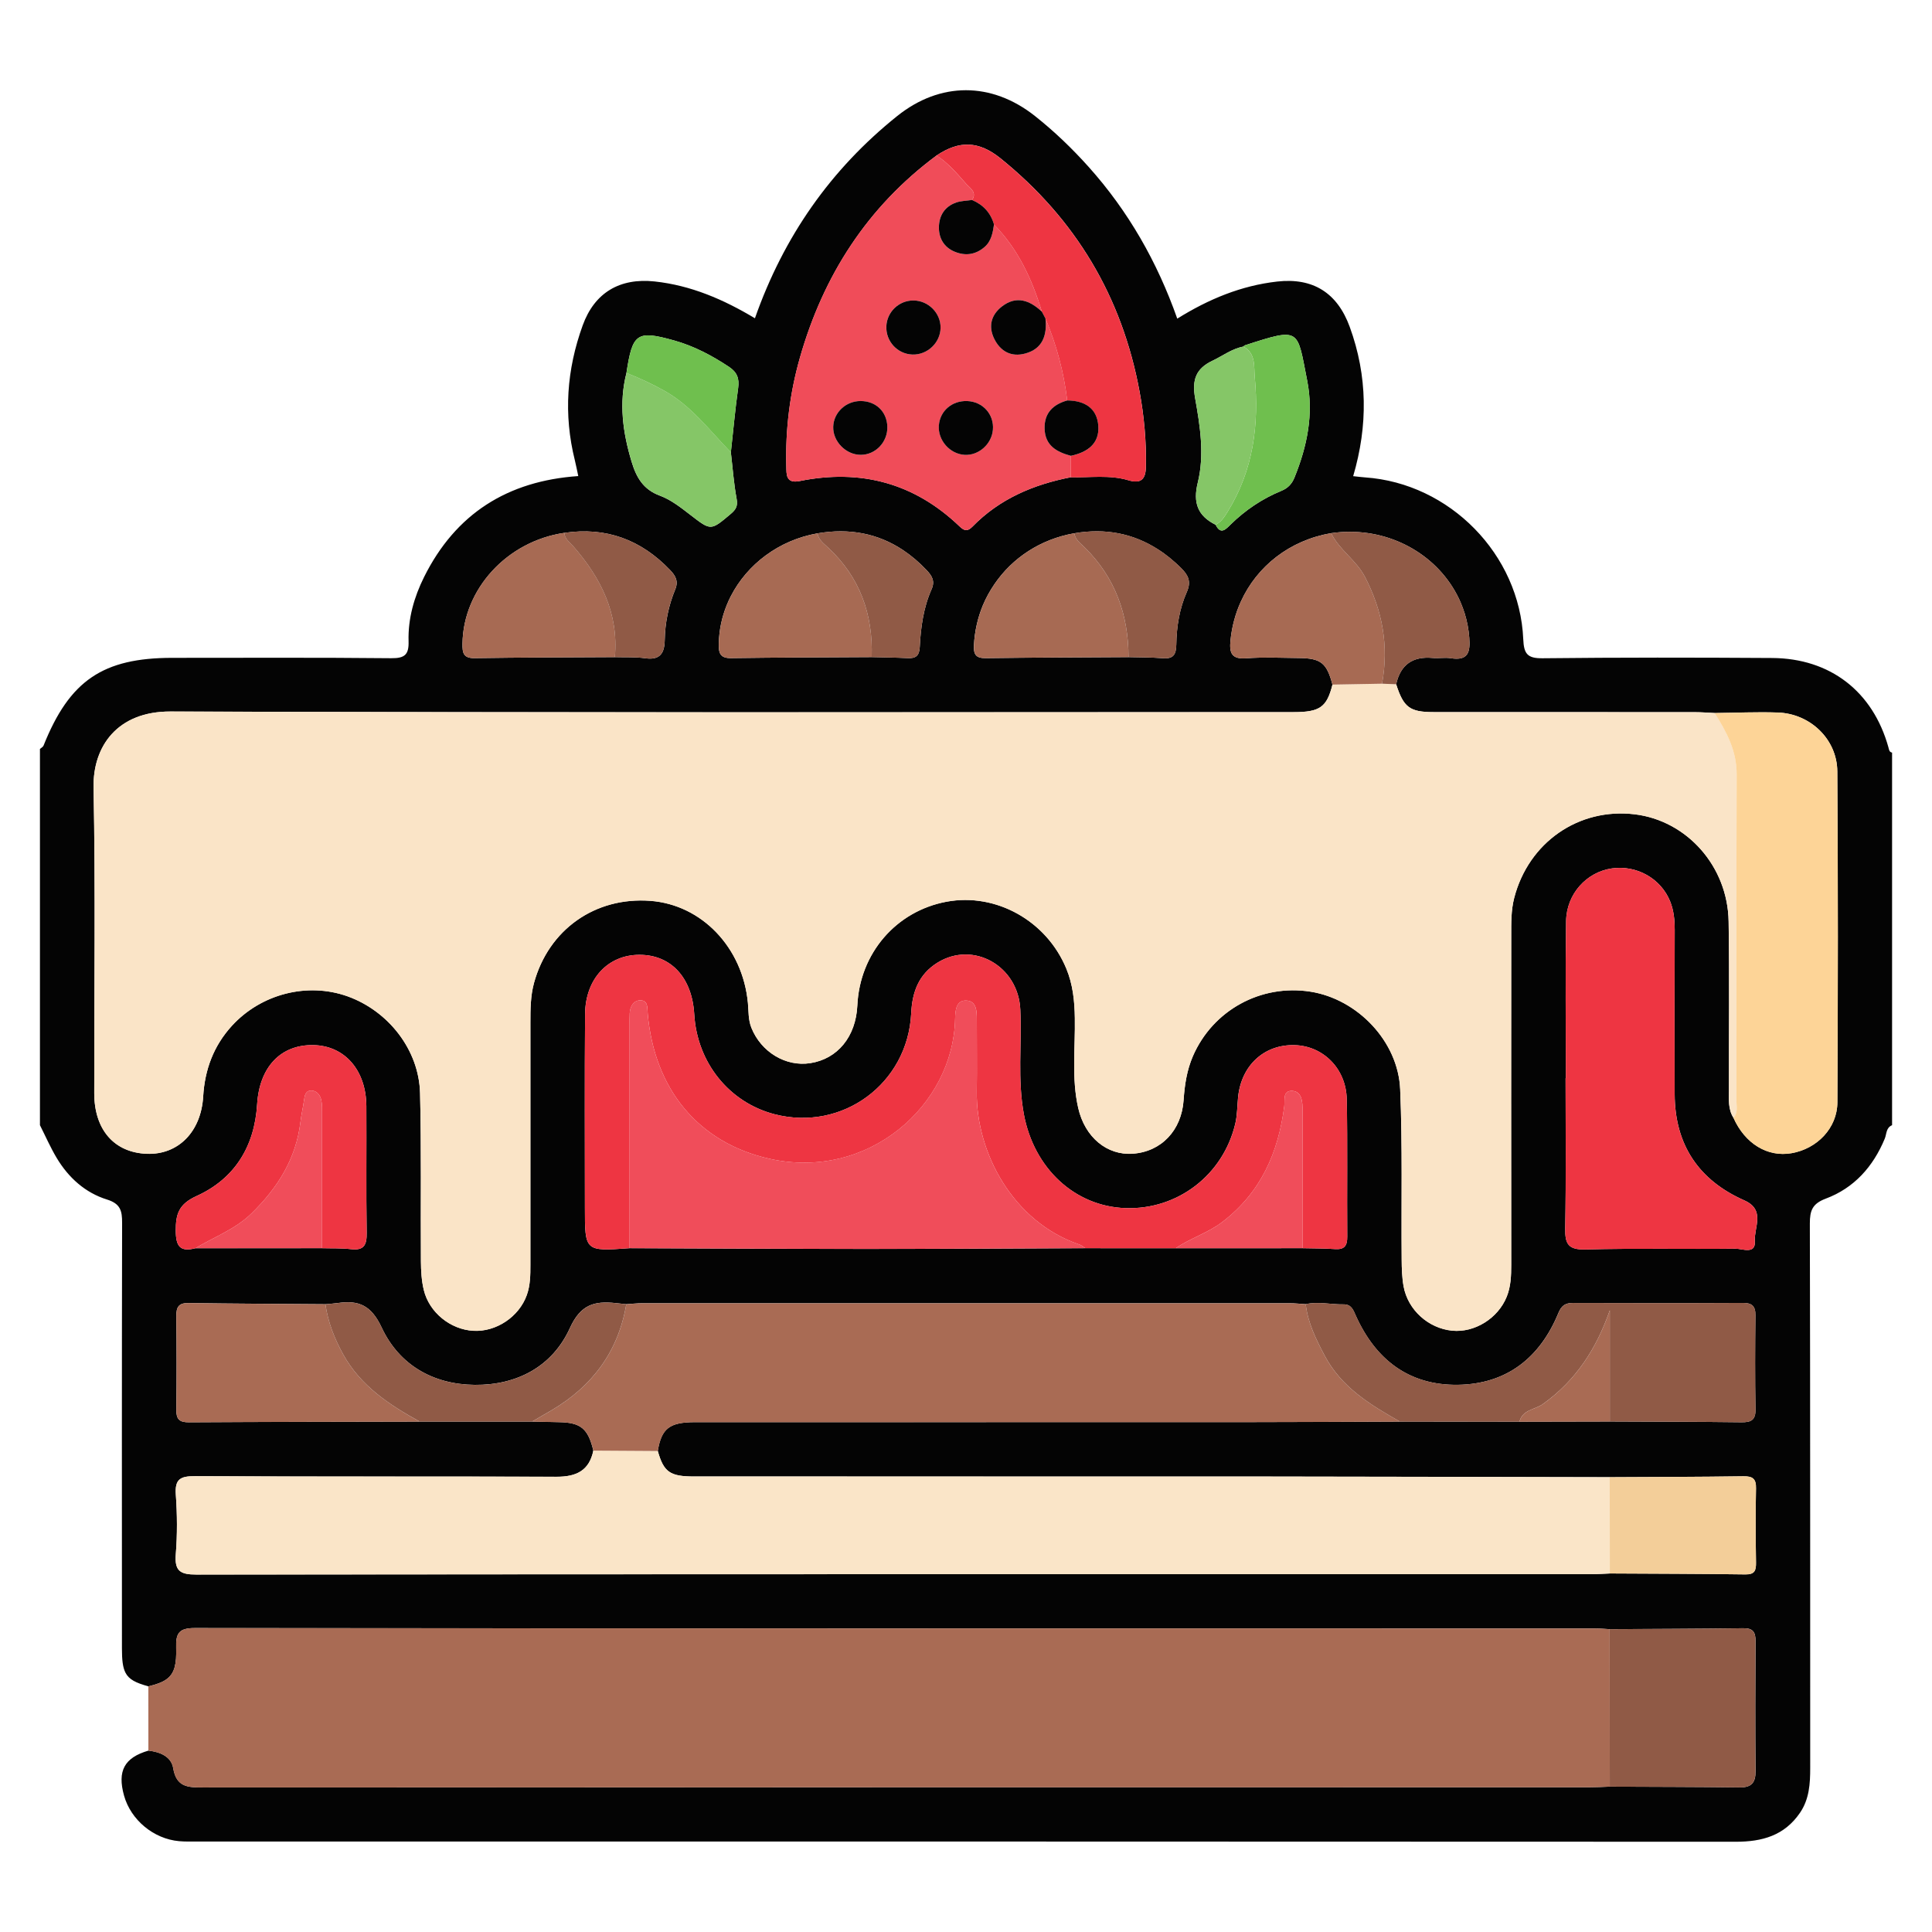 <?xml version="1.0" encoding="utf-8"?>
<!-- Generator: Adobe Illustrator 16.0.0, SVG Export Plug-In . SVG Version: 6.00 Build 0)  -->
<!DOCTYPE svg PUBLIC "-//W3C//DTD SVG 1.1//EN" "http://www.w3.org/Graphics/SVG/1.1/DTD/svg11.dtd">
<svg version="1.1" id="Layer_1" xmlns="http://www.w3.org/2000/svg" xmlns:xlink="http://www.w3.org/1999/xlink" x="0px" y="0px"
	 width="80px" height="80px" viewBox="0 0 80 80" enable-background="new 0 0 80 80" xml:space="preserve">
<g>
	<path fill="none" d="M5.195,69.264c0.146,0.282,0.428,0.42,0.948,0.564l0,0C5.623,69.684,5.341,69.546,5.195,69.264z"/>
	<path fill="none" d="M37.389,22.777c0.171,0.114,0.338,0.24,0.501,0.378C37.728,23.017,37.561,22.891,37.389,22.777z"/>
	<path fill="none" d="M51.102,25.69c0.071-0.267,0.163-0.524,0.275-0.77C51.265,25.166,51.173,25.423,51.102,25.69z"/>
	<path fill="none" d="M33.849,22.086c1.334-0.228,2.513,0.008,3.541,0.691C36.361,22.094,35.183,21.858,33.849,22.086
		c-1.598,0.28-2.909,1.28-3.586,2.601C30.94,23.366,32.25,22.366,33.849,22.086z"/>
	<path fill="none" d="M29.856,25.832c0.056-0.267,0.135-0.527,0.237-0.777C29.992,25.305,29.912,25.565,29.856,25.832z"/>
	<path fill="none" d="M48.194,22.913c0.165,0.12,0.327,0.251,0.484,0.393C48.521,23.164,48.359,23.033,48.194,22.913z"/>
	<path fill="none" d="M44.484,22.081c-1.399,0.244-2.562,1.021-3.3,2.1C41.923,23.102,43.085,22.326,44.484,22.081
		c1.298-0.222,2.445,0.012,3.46,0.661C46.93,22.093,45.782,21.859,44.484,22.081z"/>
	<path fill="none" d="M55.12,22.078c2.078-0.303,4.012,0.64,5.016,2.216C59.132,22.717,57.198,21.775,55.12,22.078
		c-1.715,0.293-3.075,1.366-3.743,2.842C52.045,23.444,53.405,22.371,55.12,22.078z"/>
	<path fill="none" d="M60.479,24.942c0.064,0.151,0.121,0.306,0.171,0.464C60.601,25.248,60.544,25.093,60.479,24.942z"/>
	<path fill="#040404" d="M4.434,49.671c0.562,0.176,0.623,0.476,0.622,0.967c-0.013,5.875-0.009,11.751-0.007,17.627
		c0,0.469,0.033,0.777,0.147,0.999c0.146,0.282,0.428,0.42,0.948,0.564c0.644-0.152,0.962-0.34,1.088-0.794
		c0.057-0.207,0.074-0.468,0.063-0.807c-0.018-0.589,0.108-0.813,0.766-0.813c19.332,0.019,38.664,0.016,57.996,0.017
		c0.199,0,0.398,0.02,0.597,0.029c1.845-0.011,3.688-0.015,5.531-0.039c0.401-0.006,0.511,0.161,0.508,0.533
		c-0.012,1.794-0.014,3.589,0,5.384c0.004,0.469-0.16,0.68-0.652,0.674c-1.793-0.023-3.587-0.022-5.382-0.031
		c-0.273,0.009-0.548,0.024-0.822,0.024c-19.143,0.001-38.285-0.001-57.427,0.009c-0.618,0-1.105-0.004-1.237-0.796
		c-0.08-0.484-0.546-0.676-1.026-0.729c-1,0.292-1.296,0.841-1.01,1.866c0.282,1.006,1.225,1.791,2.28,1.884
		c0.248,0.022,0.499,0.015,0.748,0.015c21.237,0,42.474-0.003,63.711,0.009c1.095,0.001,2.015-0.257,2.658-1.2
		c0.386-0.566,0.423-1.206,0.423-1.861c-0.004-7.512,0.004-15.024-0.015-22.536c-0.001-0.54,0.103-0.824,0.659-1.033
		c1.175-0.44,1.963-1.325,2.444-2.486c0.079-0.193,0.049-0.454,0.302-0.555c0-5.143,0-10.286,0-15.428
		c-0.121-0.024-0.124-0.118-0.151-0.217c-0.642-2.311-2.406-3.686-4.817-3.701c-3.169-0.02-6.339-0.024-9.508,0.011
		c-0.63,0.007-0.77-0.188-0.796-0.785c-0.149-3.519-3.048-6.461-6.55-6.704c-0.148-0.011-0.295-0.03-0.493-0.051
		c0.615-2.09,0.6-4.146-0.143-6.183c-0.514-1.41-1.524-2.043-3.002-1.876c-1.488,0.168-2.834,0.724-4.139,1.536
		c-0.829-2.349-2.026-4.45-3.673-6.287c-0.685-0.764-1.422-1.472-2.226-2.108c-1.795-1.418-3.919-1.419-5.697,0.005
		c-2.754,2.207-4.701,4.988-5.892,8.375c-1.3-0.78-2.652-1.364-4.158-1.525c-1.441-0.153-2.484,0.466-2.973,1.817
		c-0.664,1.829-0.799,3.691-0.326,5.587c0.053,0.212,0.092,0.427,0.142,0.655c-2.933,0.202-5.079,1.561-6.383,4.176
		c-0.414,0.832-0.671,1.726-0.644,2.664c0.016,0.552-0.154,0.708-0.719,0.702c-3.019-0.031-6.039-0.015-9.059-0.015
		c-2.883,0-4.261,0.94-5.337,3.633c-0.023,0.058-0.098,0.093-0.149,0.14c0,5.193,0,10.385,0,15.578
		c0.229,0.453,0.434,0.923,0.694,1.358C2.837,48.766,3.532,49.392,4.434,49.671z M72.713,64.701
		c0.004,0.327-0.049,0.498-0.441,0.492c-1.87-0.027-3.74-0.028-5.612-0.039c-0.248,0.01-0.497,0.028-0.745,0.028
		C46.652,65.184,27.392,65.18,8.13,65.198c-0.671,0.001-0.906-0.148-0.851-0.843c0.066-0.818,0.06-1.649,0.001-2.468
		c-0.045-0.646,0.194-0.765,0.795-0.762c4.99,0.026,9.979,0.006,14.97,0.024c0.811,0.003,1.354-0.248,1.524-1.085
		c-0.22-0.913-0.521-1.161-1.425-1.176c-0.372-0.007-0.744-0.016-1.115-0.024c-1.551,0.001-3.102,0.001-4.652,0.001
		c-3.186,0.008-6.372,0.01-9.558,0.029c-0.386,0.002-0.523-0.124-0.518-0.515c0.017-1.293,0.014-2.589,0-3.882
		c-0.003-0.366,0.091-0.547,0.5-0.541c1.891,0.027,3.781,0.034,5.672,0.049c0.172-0.017,0.346-0.025,0.518-0.05
		c0.865-0.126,1.384,0.097,1.812,1.013c0.725,1.55,2.13,2.361,3.857,2.376c1.754,0.016,3.216-0.763,3.939-2.354
		c0.445-0.98,1.021-1.125,1.889-1.033c0.148,0.015,0.296,0.03,0.443,0.047c0.224-0.015,0.447-0.04,0.67-0.04
		c8.931-0.002,17.862-0.002,26.793,0c0.224,0,0.446,0.024,0.67,0.039c0.522-0.119,1.042,0.017,1.563,0.008
		c0.33-0.005,0.406,0.227,0.508,0.454c0.819,1.83,2.202,2.905,4.232,2.877c2.024-0.029,3.401-1.121,4.164-2.976
		c0.129-0.313,0.293-0.414,0.606-0.413c2.342,0.007,4.684,0.01,7.026-0.002c0.381-0.002,0.53,0.128,0.525,0.518
		c-0.015,1.296-0.021,2.592,0.003,3.887c0.008,0.446-0.183,0.542-0.58,0.537c-1.818-0.023-3.637-0.023-5.455-0.032
		c-1.246,0.003-2.493,0.005-3.74,0.008c-1.65-0.001-3.299-0.003-4.948-0.004c-2.194,0.008-4.39,0.021-6.585,0.022
		c-7.532,0.002-15.065,0-22.598,0.001c-1.065,0-1.394,0.258-1.549,1.192c0.247,0.876,0.5,1.058,1.517,1.058
		c7.899,0.002,15.799-0.002,23.698,0.002c4.734,0.003,9.468,0.019,14.202,0.027c1.846-0.01,3.692-0.012,5.538-0.038
		c0.381-0.005,0.53,0.1,0.521,0.501C72.692,62.655,72.698,63.679,72.713,64.701z M15.183,51.043c0.008,0.5-0.101,0.747-0.652,0.682
		c-0.394-0.046-0.796-0.029-1.194-0.04c-1.749,0-3.498,0.001-5.246,0.002c-0.625,0.162-0.808-0.072-0.812-0.712
		c-0.006-0.711,0.125-1.117,0.868-1.454c1.573-0.715,2.394-2.054,2.5-3.793c0.095-1.546,0.978-2.483,2.34-2.452
		c1.291,0.028,2.174,1.041,2.183,2.527C15.18,47.549,15.156,49.297,15.183,51.043z M42.396,46.139
		c0.42,2.251,2.117,3.818,4.214,3.887c2.152,0.069,4.034-1.368,4.539-3.493c0.086-0.36,0.08-0.741,0.118-1.113
		c0.138-1.31,1.082-2.176,2.337-2.143c1.182,0.029,2.134,0.968,2.161,2.236c0.038,1.896,0.006,3.794,0.021,5.691
		c0.003,0.383-0.115,0.546-0.512,0.518c-0.447-0.031-0.897-0.026-1.345-0.037c-1.749,0-3.497,0.001-5.246,0.002
		c-1.247-0.001-2.494-0.002-3.741-0.002c-3.033,0.012-6.067,0.031-9.1,0.031c-3.257-0.001-6.515-0.02-9.772-0.031
		c-1.851,0.133-1.851,0.133-1.85-1.679c0-2.671-0.014-5.342,0.007-8.012c0.012-1.468,0.95-2.458,2.253-2.457
		c1.309,0.001,2.177,0.943,2.267,2.46c0.118,2.002,1.442,3.651,3.322,4.14c2.807,0.728,5.521-1.261,5.662-4.182
		c0.042-0.889,0.316-1.612,1.083-2.09c1.488-0.925,3.354,0.133,3.435,1.942C42.313,43.25,42.128,44.701,42.396,46.139z
		 M72.665,51.389c0.038,0.57-0.52,0.313-0.804,0.316c-2.068,0.024-4.139-0.022-6.207,0.032c-0.724,0.019-0.853-0.231-0.841-0.882
		c0.037-2.068,0.015-4.138,0.015-6.208c0.003,0,0.007,0,0.011,0c0-2.168-0.024-4.338,0.01-6.506c0.019-1.133,0.85-2.031,1.895-2.182
		c1.028-0.147,2.031,0.416,2.415,1.369c0.149,0.374,0.188,0.768,0.188,1.172c-0.008,2.269-0.009,4.538-0.002,6.807
		c0.007,2.088,0.987,3.559,2.884,4.398C73.116,50.099,72.627,50.826,72.665,51.389z M50.206,14.937
		c0.424-0.201,0.805-0.498,1.281-0.586c0.019-0.017,0.034-0.043,0.055-0.05c2.333-0.757,2.161-0.681,2.585,1.456
		c0.275,1.388,0,2.718-0.523,4.011c-0.108,0.269-0.273,0.446-0.55,0.559c-0.791,0.325-1.489,0.796-2.101,1.396
		c-0.205,0.203-0.407,0.428-0.617,0.006c-0.745-0.37-0.943-0.913-0.739-1.743c0.285-1.154,0.097-2.343-0.108-3.49
		C49.352,15.732,49.514,15.265,50.206,14.937z M48.194,22.913c0.165,0.12,0.327,0.251,0.484,0.393
		c0.08,0.071,0.158,0.146,0.234,0.222c0.293,0.291,0.421,0.558,0.231,0.984c-0.305,0.688-0.425,1.435-0.436,2.186
		c-0.007,0.415-0.129,0.592-0.561,0.557c-0.472-0.038-0.945-0.032-1.419-0.045c-1.971,0.012-3.942,0.016-5.913,0.042
		c-0.409,0.005-0.505-0.156-0.486-0.537c0.031-0.582,0.158-1.138,0.37-1.649c0.13-0.313,0.295-0.608,0.484-0.884
		c0.738-1.079,1.9-1.855,3.3-2.1c1.298-0.222,2.445,0.012,3.46,0.661C48.028,22.796,48.111,22.853,48.194,22.913z M33.123,14.811
		c0.97-3.406,2.793-6.246,5.661-8.374c0.935-0.626,1.742-0.611,2.653,0.125c3.102,2.507,5.027,5.725,5.75,9.65
		c0.189,1.027,0.284,2.067,0.263,3.116c-0.01,0.514-0.199,0.714-0.731,0.556c-0.777-0.231-1.582-0.103-2.376-0.123
		c-1.548,0.301-2.952,0.894-4.072,2.042c-0.212,0.217-0.343,0.181-0.545-0.014c-1.87-1.79-4.09-2.379-6.608-1.871
		c-0.585,0.119-0.549-0.28-0.558-0.605C32.52,17.786,32.705,16.278,33.123,14.811z M33.849,22.085
		c1.334-0.228,2.513,0.009,3.541,0.691c0.171,0.114,0.338,0.24,0.501,0.378s0.322,0.289,0.477,0.453
		c0.218,0.23,0.359,0.449,0.207,0.792c-0.337,0.758-0.449,1.574-0.49,2.393c-0.019,0.365-0.166,0.476-0.502,0.459
		c-0.495-0.025-0.992-0.029-1.488-0.042c-1.941,0.012-3.882,0.014-5.822,0.042c-0.465,0.007-0.517-0.216-0.51-0.6
		c0.006-0.278,0.038-0.553,0.093-0.819s0.135-0.527,0.237-0.777c0.05-0.125,0.107-0.248,0.169-0.368
		C30.94,23.366,32.25,22.366,33.849,22.085z M25.94,15.443c0.248-1.648,0.432-1.777,1.974-1.345c0.822,0.23,1.564,0.623,2.273,1.093
		c0.335,0.222,0.433,0.483,0.378,0.877c-0.124,0.884-0.204,1.775-0.302,2.664c0.075,0.642,0.12,1.289,0.238,1.922
		c0.056,0.299-0.028,0.445-0.242,0.625c-0.835,0.705-0.819,0.7-1.676,0.039c-0.392-0.302-0.801-0.625-1.256-0.793
		c-0.695-0.256-0.978-0.758-1.174-1.405C25.787,17.908,25.621,16.692,25.94,15.443z M23.367,22.065
		c1.733-0.257,3.183,0.285,4.384,1.543c0.223,0.232,0.349,0.459,0.209,0.797c-0.277,0.672-0.422,1.377-0.435,2.106
		c-0.009,0.526-0.19,0.833-0.8,0.746c-0.415-0.059-0.842-0.034-1.265-0.047c-1.936,0.011-3.873,0.012-5.809,0.042
		c-0.475,0.007-0.505-0.229-0.5-0.602C19.182,24.393,20.995,22.412,23.367,22.065z M7.059,29.462
		c15.5,0.05,30.999,0.027,46.499,0.026c1.097,0,1.382-0.205,1.616-1.14c-0.238-0.901-0.477-1.093-1.403-1.101
		c-0.722-0.007-1.446-0.043-2.164,0.011c-0.613,0.046-0.707-0.22-0.655-0.741c0.028-0.284,0.078-0.56,0.15-0.827
		c0.071-0.267,0.163-0.524,0.275-0.77c0.668-1.476,2.028-2.549,3.743-2.843c2.078-0.302,4.012,0.64,5.016,2.217
		c0.131,0.206,0.246,0.422,0.344,0.648c0.064,0.151,0.121,0.306,0.171,0.464c0.098,0.317,0.161,0.649,0.188,0.994
		c0.048,0.612-0.05,0.97-0.769,0.854c-0.243-0.039-0.498,0.013-0.745-0.01c-0.827-0.077-1.333,0.276-1.514,1.089
		c0.306,0.957,0.561,1.153,1.546,1.153c3.608,0.003,7.216,0.001,10.823,0.003c0.273,0,0.546,0.022,0.818,0.035
		c0.873-0.009,1.747-0.05,2.617-0.021c1.338,0.045,2.454,1.101,2.464,2.438c0.032,4.568,0.027,9.136,0.003,13.704
		c-0.006,1.067-0.843,1.922-1.898,2.105c-0.996,0.174-1.929-0.396-2.405-1.466c-0.231-0.36-0.188-0.769-0.188-1.164
		c-0.005-2.321,0.024-4.643-0.013-6.964c-0.035-2.285-1.726-4.179-3.889-4.439c-2.322-0.28-4.397,1.164-4.99,3.464
		c-0.133,0.516-0.123,1.039-0.123,1.562c-0.004,4.542-0.004,9.085,0,13.627c0,0.452-0.015,0.899-0.186,1.323
		c-0.362,0.898-1.331,1.498-2.261,1.406c-0.982-0.097-1.833-0.858-2.01-1.836c-0.066-0.366-0.077-0.745-0.079-1.117
		c-0.02-2.347,0.037-4.694-0.062-7.037c-0.083-1.995-1.772-3.74-3.711-4.047c-2.06-0.325-4.048,0.769-4.872,2.67
		c-0.252,0.583-0.343,1.193-0.385,1.818c-0.084,1.257-0.924,2.138-2.104,2.221c-1.066,0.076-1.982-0.679-2.259-1.888
		c-0.281-1.232-0.119-2.486-0.141-3.73c-0.01-0.707-0.082-1.394-0.353-2.047c-0.818-1.981-2.913-3.149-4.957-2.77
		c-2.093,0.389-3.596,2.136-3.696,4.297c-0.061,1.287-0.814,2.212-1.948,2.388c-1.02,0.159-2.038-0.463-2.438-1.462
		c-0.135-0.337-0.113-0.685-0.145-1.03c-0.217-2.294-1.906-4.065-4.034-4.228c-2.291-0.175-4.218,1.187-4.824,3.401
		c-0.146,0.538-0.149,1.085-0.149,1.633c-0.003,3.345-0.002,6.689,0,10.034c0,0.425-0.004,0.852-0.149,1.256
		c-0.323,0.903-1.275,1.533-2.214,1.479c-0.947-0.054-1.827-0.757-2.052-1.694c-0.092-0.384-0.115-0.79-0.118-1.187
		c-0.016-2.321,0.022-4.643-0.036-6.963c-0.045-1.791-1.313-3.402-3.006-4.007c-1.659-0.591-3.579-0.102-4.79,1.227
		c-0.753,0.827-1.119,1.811-1.184,2.919c-0.086,1.464-1.034,2.424-2.334,2.376c-1.351-0.052-2.176-0.995-2.177-2.511
		c-0.003-4.219,0.054-8.438-0.028-12.655C3.841,30.907,4.857,29.455,7.059,29.462z"/>
	<path fill="#FAE4C7" d="M3.903,45.267c0.001,1.516,0.826,2.459,2.177,2.511c1.3,0.048,2.248-0.912,2.334-2.376
		c0.065-1.108,0.431-2.092,1.184-2.919c1.211-1.328,3.13-1.818,4.79-1.227c1.693,0.604,2.961,2.216,3.006,4.007
		c0.059,2.32,0.02,4.642,0.036,6.963c0.003,0.396,0.025,0.803,0.118,1.187c0.225,0.938,1.105,1.641,2.052,1.694
		c0.938,0.055,1.891-0.575,2.214-1.479c0.146-0.404,0.15-0.831,0.149-1.256c-0.001-3.345-0.002-6.689,0-10.034
		c0-0.548,0.003-1.095,0.149-1.633c0.606-2.214,2.533-3.576,4.824-3.401c2.128,0.163,3.817,1.934,4.034,4.228
		c0.032,0.346,0.01,0.693,0.145,1.03c0.401,0.999,1.419,1.621,2.438,1.462c1.134-0.176,1.888-1.101,1.948-2.388
		c0.1-2.161,1.604-3.909,3.696-4.297c2.043-0.38,4.138,0.788,4.957,2.77c0.271,0.654,0.343,1.34,0.353,2.047
		c0.021,1.244-0.141,2.498,0.141,3.73c0.276,1.209,1.192,1.964,2.259,1.888c1.18-0.083,2.02-0.964,2.104-2.221
		c0.042-0.625,0.133-1.235,0.385-1.818c0.824-1.901,2.813-2.995,4.872-2.67c1.938,0.307,3.628,2.052,3.711,4.047
		c0.099,2.343,0.042,4.69,0.062,7.037c0.002,0.372,0.013,0.751,0.079,1.117c0.177,0.978,1.027,1.739,2.01,1.836
		c0.93,0.092,1.898-0.508,2.261-1.406c0.171-0.424,0.186-0.871,0.186-1.323c-0.004-4.542-0.004-9.085,0-13.627
		c0-0.522-0.01-1.046,0.123-1.562c0.593-2.3,2.668-3.744,4.99-3.464c2.163,0.261,3.854,2.154,3.889,4.439
		c0.037,2.321,0.008,4.643,0.013,6.964c0.001,0.396-0.043,0.804,0.188,1.164c0.194-0.211,0.122-0.472,0.122-0.713
		c0.005-4.501-0.006-9.002,0.011-13.503c0.004-0.975-0.415-1.767-0.913-2.545c-0.272-0.013-0.545-0.035-0.818-0.035
		c-3.607-0.002-7.215,0-10.823-0.003c-0.985,0-1.24-0.197-1.546-1.153c-0.195-0.007-0.39-0.015-0.585-0.023
		c-0.684,0.013-1.368,0.024-2.053,0.037c-0.234,0.936-0.52,1.14-1.616,1.14c-15.5,0.001-30.999,0.024-46.499-0.026
		c-2.202-0.007-3.218,1.445-3.185,3.149C3.957,36.829,3.899,41.048,3.903,45.267z"/>
	<path fill="#A96B54" d="M7.171,73.219c0.131,0.792,0.619,0.796,1.237,0.796c19.143-0.01,38.285-0.008,57.427-0.009
		c0.274,0,0.549-0.016,0.822-0.024c-0.002-2.174-0.003-4.348-0.005-6.521c-0.198-0.01-0.397-0.029-0.597-0.029
		c-19.332-0.001-38.664,0.002-57.996-0.017c-0.657-0.001-0.783,0.224-0.766,0.813c0.01,0.339-0.007,0.6-0.063,0.807
		c-0.126,0.454-0.444,0.642-1.088,0.794l0,0c0,0.888,0.001,1.774,0.002,2.662C6.625,72.543,7.091,72.734,7.171,73.219z"/>
	<path fill="#FAE5C8" d="M52.453,61.142c-7.899-0.004-15.799,0-23.698-0.002c-1.017,0-1.27-0.182-1.517-1.058
		c-0.89-0.005-1.779-0.011-2.668-0.017c-0.17,0.837-0.713,1.088-1.524,1.085c-4.99-0.019-9.979,0.002-14.97-0.024
		c-0.602-0.003-0.841,0.115-0.795,0.762c0.058,0.818,0.064,1.649-0.001,2.468c-0.055,0.694,0.18,0.844,0.851,0.843
		c19.261-0.019,38.522-0.015,57.784-0.016c0.248,0,0.497-0.019,0.745-0.028c-0.001-1.327-0.003-2.656-0.004-3.985
		C61.921,61.16,57.188,61.145,52.453,61.142z"/>
	<path fill="#A96B54" d="M28.788,58.89c7.533-0.001,15.066,0.001,22.598-0.001c2.195-0.001,4.391-0.015,6.585-0.022
		c-1.229-0.694-2.425-1.421-3.119-2.729c-0.358-0.677-0.697-1.357-0.785-2.132c-0.224-0.015-0.446-0.039-0.67-0.039
		c-8.932-0.002-17.862-0.002-26.793,0c-0.223,0-0.446,0.025-0.67,0.04c-0.329,1.95-1.395,3.382-3.078,4.381
		c-0.273,0.161-0.55,0.319-0.825,0.479c0.372,0.009,0.744,0.018,1.115,0.024c0.904,0.015,1.206,0.263,1.425,1.176
		c0.889,0.006,1.778,0.012,2.668,0.017C27.394,59.147,27.723,58.89,28.788,58.89z"/>
	<path fill="#EE3542" d="M42.249,41.807c-0.08-1.809-1.947-2.867-3.435-1.942c-0.767,0.478-1.041,1.202-1.083,2.09
		c-0.14,2.921-2.854,4.909-5.662,4.182c-1.88-0.488-3.204-2.138-3.322-4.14c-0.089-1.517-0.958-2.458-2.267-2.46
		c-1.304-0.001-2.242,0.989-2.253,2.457c-0.021,2.67-0.007,5.341-0.007,8.012c0,1.812,0,1.812,1.85,1.679c0-3.065,0-6.133,0-9.198
		c0-0.174-0.004-0.349,0.005-0.522c0.014-0.275,0.147-0.529,0.416-0.542c0.354-0.018,0.309,0.308,0.33,0.551
		c0.274,3.119,2.084,5.336,5.019,6.003c4.104,0.935,7.644-2.206,7.71-5.804c0.006-0.344,0.049-0.743,0.437-0.743
		c0.447,0.001,0.463,0.429,0.461,0.792c-0.003,0.997,0.011,1.994-0.002,2.991c-0.03,2.49,1.479,5.378,4.251,6.321
		c0.089,0.031,0.165,0.1,0.246,0.151c1.247,0,2.494,0.001,3.741,0.002c0.613-0.42,1.334-0.63,1.936-1.091
		c1.591-1.218,2.312-2.87,2.559-4.788c0.033-0.257-0.075-0.646,0.317-0.637c0.351,0.008,0.436,0.346,0.436,0.673
		c-0.002,1.946-0.001,3.894-0.001,5.841c0.447,0.011,0.897,0.006,1.345,0.037c0.396,0.028,0.515-0.135,0.512-0.518
		c-0.016-1.897,0.017-3.795-0.021-5.691c-0.027-1.269-0.979-2.207-2.161-2.236c-1.255-0.033-2.199,0.833-2.337,2.143
		c-0.038,0.372-0.032,0.753-0.118,1.113c-0.505,2.125-2.387,3.563-4.539,3.493c-2.097-0.068-3.794-1.636-4.214-3.887
		C42.128,44.701,42.313,43.25,42.249,41.807z"/>
	<path fill="#F04C59" d="M33.116,19.919c2.518-0.508,4.738,0.082,6.608,1.871c0.202,0.194,0.333,0.23,0.545,0.014
		c1.12-1.149,2.524-1.741,4.072-2.042c0.001-0.296,0.002-0.592,0.002-0.887c-0.587-0.16-1.07-0.421-1.089-1.127
		c-0.017-0.649,0.35-0.998,0.937-1.166c-0.14-1.174-0.444-2.303-0.899-3.392c0.07,0.689-0.114,1.255-0.844,1.45
		c-0.57,0.153-1.024-0.083-1.284-0.621c-0.25-0.519-0.113-0.986,0.32-1.326c0.603-0.47,1.156-0.257,1.657,0.213
		c-0.405-1.343-0.983-2.592-1.982-3.609c-0.054,0.345-0.108,0.69-0.396,0.936c-0.377,0.324-0.806,0.373-1.25,0.184
		c-0.43-0.185-0.642-0.555-0.636-1.008c0.005-0.486,0.244-0.86,0.719-1.023c0.206-0.071,0.436-0.072,0.654-0.104
		c0.22-0.324-0.098-0.502-0.24-0.663c-0.375-0.425-0.746-0.865-1.228-1.182c-2.868,2.128-4.69,4.968-5.661,8.374
		c-0.418,1.468-0.604,2.975-0.564,4.503C32.567,19.64,32.531,20.038,33.116,19.919z M40.053,16.607
		c0.646,0.026,1.118,0.555,1.062,1.191c-0.053,0.593-0.591,1.07-1.17,1.037c-0.615-0.035-1.115-0.606-1.067-1.22
		C38.925,17.011,39.424,16.583,40.053,16.607z M37.819,12.442c0.621,0,1.138,0.522,1.127,1.138
		c-0.011,0.615-0.547,1.122-1.166,1.101c-0.624-0.021-1.109-0.55-1.08-1.177C36.729,12.912,37.223,12.441,37.819,12.442z
		 M35.633,16.607c0.635-0.001,1.092,0.437,1.11,1.063c0.018,0.635-0.488,1.168-1.107,1.165c-0.611-0.003-1.153-0.559-1.134-1.164
		C34.521,17.081,35.022,16.608,35.633,16.607z"/>
	<path fill="#F04D5A" d="M40.445,45.212c0.013-0.997,0-1.994,0.002-2.991c0.001-0.363-0.014-0.791-0.461-0.792
		c-0.388,0-0.431,0.399-0.437,0.743c-0.067,3.598-3.606,6.738-7.71,5.804c-2.934-0.667-4.744-2.884-5.019-6.003
		c-0.021-0.243,0.023-0.568-0.33-0.551c-0.269,0.013-0.402,0.267-0.416,0.542c-0.009,0.174-0.005,0.349-0.005,0.522
		c0,3.065,0,6.133,0,9.198c3.257,0.012,6.515,0.03,9.772,0.031c3.033,0,6.067-0.02,9.1-0.031c-0.081-0.052-0.157-0.12-0.246-0.151
		C41.925,50.59,40.415,47.702,40.445,45.212z"/>
	<path fill="#EE3542" d="M72.228,49.706c-1.896-0.84-2.877-2.311-2.884-4.398c-0.007-2.27-0.006-4.538,0.002-6.807
		c0.001-0.405-0.038-0.799-0.188-1.172c-0.384-0.953-1.387-1.516-2.415-1.369c-1.045,0.15-1.876,1.049-1.895,2.182
		c-0.034,2.168-0.01,4.338-0.01,6.506c-0.004,0-0.008,0-0.011,0c0,2.07,0.022,4.14-0.015,6.208c-0.012,0.65,0.117,0.9,0.841,0.882
		c2.068-0.055,4.139-0.008,6.207-0.032c0.284-0.003,0.842,0.254,0.804-0.316C72.627,50.826,73.116,50.099,72.228,49.706z"/>
	<path fill="#FDD497" d="M71.901,45.574c0,0.241,0.072,0.502-0.122,0.713c0.477,1.07,1.409,1.64,2.405,1.466
		c1.056-0.184,1.893-1.038,1.898-2.105c0.024-4.567,0.029-9.136-0.003-13.704c-0.01-1.337-1.126-2.393-2.464-2.438
		c-0.87-0.03-1.744,0.011-2.617,0.021c0.498,0.779,0.917,1.57,0.913,2.545C71.896,36.572,71.906,41.073,71.901,45.574z"/>
	<path fill="#905A46" d="M57.971,58.866c1.649,0.001,3.298,0.003,4.948,0.004c0.121-0.502,0.639-0.495,0.964-0.728
		c1.37-0.974,2.22-2.291,2.776-3.885c0,1.535,0,3.069,0,4.604c1.818,0.009,3.637,0.009,5.455,0.032
		c0.397,0.005,0.588-0.091,0.58-0.537c-0.023-1.295-0.018-2.591-0.003-3.887c0.005-0.39-0.145-0.52-0.525-0.518
		c-2.343,0.012-4.685,0.009-7.026,0.002c-0.313-0.001-0.478,0.1-0.606,0.413c-0.763,1.854-2.14,2.946-4.164,2.976
		c-2.03,0.028-3.413-1.047-4.232-2.877c-0.102-0.228-0.178-0.459-0.508-0.454c-0.521,0.009-1.04-0.127-1.563-0.008
		c0.088,0.774,0.427,1.455,0.785,2.132C55.546,57.445,56.742,58.172,57.971,58.866z"/>
	<path fill="#905A46" d="M72.039,74.013c0.492,0.006,0.656-0.205,0.652-0.674c-0.014-1.795-0.012-3.59,0-5.384
		c0.003-0.372-0.106-0.539-0.508-0.533c-1.843,0.024-3.687,0.028-5.531,0.039c0.002,2.173,0.003,4.347,0.005,6.521
		C68.452,73.99,70.246,73.989,72.039,74.013z"/>
	<path fill="#EE3542" d="M40.012,7.619c0.142,0.161,0.459,0.339,0.24,0.663c0.462,0.197,0.771,0.53,0.908,1.017
		c0.999,1.017,1.577,2.266,1.982,3.609c0.05,0.095,0.1,0.189,0.15,0.284c0.455,1.089,0.76,2.218,0.899,3.392
		c0.715,0.004,1.236,0.313,1.288,1.053c0.053,0.746-0.462,1.095-1.136,1.24c0,0.295-0.001,0.591-0.002,0.887
		c0.794,0.02,1.599-0.108,2.376,0.123c0.532,0.158,0.722-0.042,0.731-0.556c0.021-1.049-0.073-2.089-0.263-3.116
		c-0.723-3.926-2.648-7.144-5.75-9.65c-0.911-0.737-1.718-0.752-2.653-0.125C39.266,6.753,39.637,7.193,40.012,7.619z"/>
	<path fill="#A96B54" d="M14.209,56.081c-0.363-0.657-0.628-1.334-0.735-2.074c-1.891-0.015-3.781-0.021-5.672-0.049
		c-0.409-0.006-0.503,0.175-0.5,0.541c0.014,1.293,0.017,2.589,0,3.882c-0.005,0.391,0.132,0.517,0.518,0.515
		c3.186-0.02,6.372-0.021,9.558-0.029C16.119,58.169,14.937,57.396,14.209,56.081z"/>
	<path fill="#EE3542" d="M15.17,45.803c-0.009-1.486-0.892-2.499-2.183-2.527c-1.362-0.031-2.245,0.906-2.34,2.452
		c-0.107,1.739-0.927,3.078-2.5,3.793c-0.742,0.337-0.874,0.743-0.868,1.454c0.004,0.64,0.187,0.874,0.812,0.712
		c0.78-0.47,1.647-0.78,2.324-1.441c1.082-1.059,1.844-2.26,2.026-3.788c0.035-0.294,0.103-0.586,0.145-0.879
		c0.029-0.206,0.057-0.43,0.32-0.419c0.219,0.008,0.354,0.192,0.397,0.392c0.042,0.191,0.033,0.396,0.033,0.595
		c0.002,1.846,0,3.692,0,5.539c0.398,0.011,0.8-0.006,1.194,0.04c0.551,0.065,0.66-0.182,0.652-0.682
		C15.156,49.297,15.18,47.549,15.17,45.803z"/>
	<path fill="#A76A53" d="M56.515,23.88c-0.362-0.694-1.056-1.105-1.395-1.802c-1.715,0.293-3.075,1.366-3.743,2.842
		c-0.112,0.246-0.204,0.503-0.275,0.77c-0.072,0.267-0.122,0.542-0.15,0.827c-0.052,0.521,0.042,0.787,0.655,0.741
		c0.718-0.054,1.442-0.018,2.164-0.011c0.927,0.008,1.165,0.2,1.403,1.101c0.685-0.013,1.369-0.024,2.053-0.037
		C57.514,26.75,57.249,25.288,56.515,23.88z"/>
	<path fill="#905A46" d="M25.933,54.006c-0.147-0.017-0.295-0.032-0.443-0.047c-0.868-0.092-1.444,0.053-1.889,1.033
		c-0.723,1.591-2.185,2.369-3.939,2.354c-1.727-0.015-3.132-0.826-3.857-2.376c-0.428-0.916-0.947-1.139-1.812-1.013
		c-0.171,0.024-0.345,0.033-0.518,0.05c0.106,0.74,0.372,1.417,0.735,2.074c0.728,1.314,1.91,2.088,3.169,2.785
		c1.55,0,3.101,0,4.652-0.001c0.275-0.159,0.551-0.317,0.825-0.479C24.538,57.388,25.604,55.956,25.933,54.006z"/>
	<path fill="#A76A53" d="M19.651,27.252c1.936-0.03,3.873-0.031,5.809-0.042c0.163-1.812-0.577-3.284-1.73-4.6
		c-0.146-0.167-0.347-0.294-0.363-0.546c-2.372,0.347-4.185,2.328-4.216,4.586C19.146,27.024,19.176,27.26,19.651,27.252z"/>
	<path fill="#A76A53" d="M44.484,22.081c-1.399,0.245-2.562,1.021-3.3,2.1c-0.189,0.276-0.354,0.571-0.484,0.884
		c-0.212,0.511-0.339,1.067-0.37,1.649c-0.019,0.381,0.077,0.542,0.486,0.537c1.971-0.026,3.942-0.03,5.913-0.042
		c-0.004-1.754-0.547-3.292-1.815-4.541C44.741,22.497,44.526,22.352,44.484,22.081z"/>
	<path fill="#A76A53" d="M34.286,22.672c-0.178-0.166-0.39-0.317-0.437-0.586c-1.598,0.28-2.909,1.28-3.586,2.601
		c-0.062,0.12-0.119,0.243-0.169,0.368c-0.102,0.25-0.182,0.51-0.237,0.777s-0.087,0.541-0.093,0.819
		c-0.007,0.384,0.044,0.607,0.51,0.6c1.94-0.028,3.881-0.03,5.822-0.042C36.151,25.434,35.608,23.899,34.286,22.672z"/>
	<path fill="#F3CE99" d="M72.193,61.131c-1.846,0.026-3.692,0.028-5.538,0.038c0.001,1.329,0.003,2.658,0.004,3.985
		c1.872,0.011,3.742,0.012,5.612,0.039c0.393,0.006,0.445-0.165,0.441-0.492c-0.015-1.022-0.021-2.046,0.001-3.069
		C72.724,61.23,72.574,61.126,72.193,61.131z"/>
	<path fill="#85C667" d="M27.329,20.525c0.455,0.168,0.864,0.491,1.256,0.793c0.857,0.661,0.84,0.666,1.676-0.039
		c0.213-0.18,0.298-0.326,0.242-0.625c-0.118-0.634-0.163-1.281-0.238-1.922c-0.879-0.902-1.635-1.932-2.773-2.561
		c-0.503-0.279-1.018-0.517-1.55-0.728c-0.319,1.249-0.153,2.464,0.214,3.677C26.351,19.768,26.634,20.27,27.329,20.525z"/>
	<path fill="#905A46" d="M55.12,22.078c0.339,0.697,1.032,1.108,1.395,1.802c0.734,1.408,0.999,2.87,0.712,4.431
		c0.195,0.008,0.39,0.016,0.585,0.023c0.181-0.813,0.687-1.166,1.514-1.089c0.247,0.023,0.502-0.029,0.745,0.01
		c0.719,0.115,0.816-0.242,0.769-0.854c-0.027-0.345-0.091-0.677-0.188-0.994c-0.05-0.159-0.106-0.313-0.171-0.464
		c-0.098-0.226-0.213-0.442-0.344-0.648C59.132,22.717,57.198,21.775,55.12,22.078z"/>
	<path fill="#6FBF4E" d="M51.956,15.607c0.183,1.963-0.054,3.862-1.125,5.585c-0.135,0.215-0.261,0.421-0.495,0.537
		c0.21,0.422,0.412,0.197,0.617-0.006c0.611-0.6,1.31-1.072,2.101-1.396c0.276-0.113,0.441-0.29,0.55-0.559
		c0.523-1.293,0.799-2.624,0.523-4.011c-0.424-2.137-0.252-2.213-2.585-1.456c-0.021,0.007-0.036,0.033-0.055,0.05
		C52.009,14.629,51.917,15.187,51.956,15.607z"/>
	<path fill="#85C667" d="M49.597,19.986c-0.204,0.83-0.006,1.373,0.739,1.743c0.234-0.116,0.36-0.322,0.495-0.537
		c1.071-1.723,1.308-3.622,1.125-5.585c-0.039-0.42,0.053-0.978-0.469-1.256c-0.477,0.089-0.857,0.386-1.281,0.586
		c-0.692,0.328-0.854,0.795-0.718,1.559C49.693,17.643,49.882,18.832,49.597,19.986z"/>
	<path fill="#905A46" d="M44.484,22.081c0.042,0.271,0.257,0.416,0.43,0.587c1.269,1.25,1.812,2.787,1.815,4.541
		c0.474,0.013,0.947,0.008,1.419,0.045c0.432,0.035,0.554-0.143,0.561-0.557c0.011-0.75,0.131-1.498,0.436-2.186
		c0.189-0.426,0.062-0.693-0.231-0.984c-0.076-0.077-0.154-0.151-0.234-0.222c-0.157-0.142-0.319-0.273-0.484-0.393
		c-0.083-0.06-0.166-0.117-0.25-0.171C46.93,22.093,45.782,21.859,44.484,22.081z"/>
	<path fill="#905A46" d="M33.849,22.086c0.047,0.269,0.259,0.42,0.437,0.586c1.322,1.227,1.866,2.762,1.809,4.538
		c0.496,0.013,0.993,0.017,1.488,0.042c0.336,0.017,0.484-0.095,0.502-0.459c0.041-0.819,0.153-1.634,0.49-2.393
		c0.152-0.343,0.011-0.562-0.207-0.792c-0.155-0.164-0.314-0.314-0.477-0.453s-0.33-0.265-0.501-0.378
		C36.361,22.094,35.183,21.858,33.849,22.086z"/>
	<path fill="#905A46" d="M25.459,27.21c0.423,0.013,0.85-0.012,1.265,0.047c0.61,0.087,0.791-0.22,0.8-0.746
		c0.013-0.729,0.158-1.435,0.435-2.106c0.139-0.338,0.013-0.564-0.209-0.797c-1.201-1.258-2.651-1.8-4.384-1.543
		c0.016,0.251,0.217,0.379,0.363,0.546C24.882,23.927,25.623,25.399,25.459,27.21z"/>
	<path fill="#F04D5A" d="M13.303,45.551c-0.043-0.199-0.178-0.384-0.397-0.392c-0.263-0.011-0.291,0.213-0.32,0.419
		c-0.042,0.293-0.109,0.585-0.145,0.879c-0.182,1.528-0.944,2.729-2.026,3.788c-0.677,0.661-1.544,0.972-2.324,1.441
		c1.748-0.001,3.497-0.002,5.246-0.002c0-1.847,0.001-3.693,0-5.539C13.336,45.947,13.346,45.742,13.303,45.551z"/>
	<path fill="#F04D5A" d="M53.495,45.171c-0.393-0.009-0.284,0.38-0.317,0.637c-0.247,1.918-0.968,3.57-2.559,4.788
		c-0.602,0.461-1.322,0.671-1.936,1.091c1.749-0.001,3.497-0.002,5.246-0.002c0-1.947-0.001-3.895,0.001-5.841
		C53.931,45.517,53.846,45.179,53.495,45.171z"/>
	<path fill="#6FBF4E" d="M30.264,18.732c0.098-0.888,0.178-1.779,0.302-2.664c0.055-0.394-0.043-0.655-0.378-0.877
		c-0.709-0.47-1.452-0.863-2.273-1.093c-1.542-0.432-1.727-0.303-1.974,1.345c0.532,0.21,1.047,0.449,1.55,0.728
		C28.628,16.8,29.384,17.83,30.264,18.732z"/>
	<path fill="#A96B54" d="M66.659,54.258c-0.557,1.594-1.406,2.911-2.776,3.885c-0.325,0.232-0.843,0.226-0.964,0.728
		c1.247-0.003,2.494-0.005,3.74-0.008C66.659,57.327,66.659,55.793,66.659,54.258z"/>
	<path fill="#040404" d="M40.251,8.281c-0.219,0.033-0.449,0.033-0.654,0.104c-0.475,0.163-0.713,0.538-0.719,1.023
		c-0.006,0.453,0.206,0.824,0.636,1.008c0.443,0.189,0.872,0.14,1.25-0.184c0.287-0.246,0.342-0.591,0.396-0.936
		C41.022,8.811,40.713,8.478,40.251,8.281z"/>
	<path fill="#040404" d="M39.944,18.835c0.58,0.033,1.118-0.443,1.17-1.037c0.057-0.636-0.415-1.166-1.062-1.191
		c-0.628-0.024-1.128,0.404-1.176,1.008C38.829,18.229,39.329,18.8,39.944,18.835z"/>
	<path fill="#040404" d="M45.479,17.635c-0.052-0.74-0.573-1.049-1.288-1.053c-0.587,0.167-0.953,0.516-0.937,1.166
		c0.019,0.706,0.502,0.968,1.089,1.127C45.018,18.73,45.532,18.381,45.479,17.635z"/>
	<path fill="#040404" d="M35.636,18.834c0.619,0.003,1.125-0.53,1.107-1.165c-0.018-0.626-0.476-1.064-1.11-1.063
		c-0.61,0.001-1.112,0.474-1.131,1.064C34.482,18.275,35.024,18.831,35.636,18.834z"/>
	<path fill="#040404" d="M37.781,14.681c0.618,0.021,1.154-0.486,1.166-1.101c0.011-0.615-0.506-1.137-1.127-1.138
		c-0.596-0.001-1.09,0.469-1.118,1.062C36.672,14.131,37.158,14.66,37.781,14.681z"/>
	<path fill="#040404" d="M41.484,12.693c-0.434,0.339-0.57,0.807-0.32,1.326c0.26,0.538,0.714,0.774,1.284,0.621
		c0.729-0.195,0.914-0.761,0.844-1.45c-0.051-0.094-0.101-0.189-0.15-0.284C42.641,12.437,42.087,12.223,41.484,12.693z"/>
</g>
</svg>
